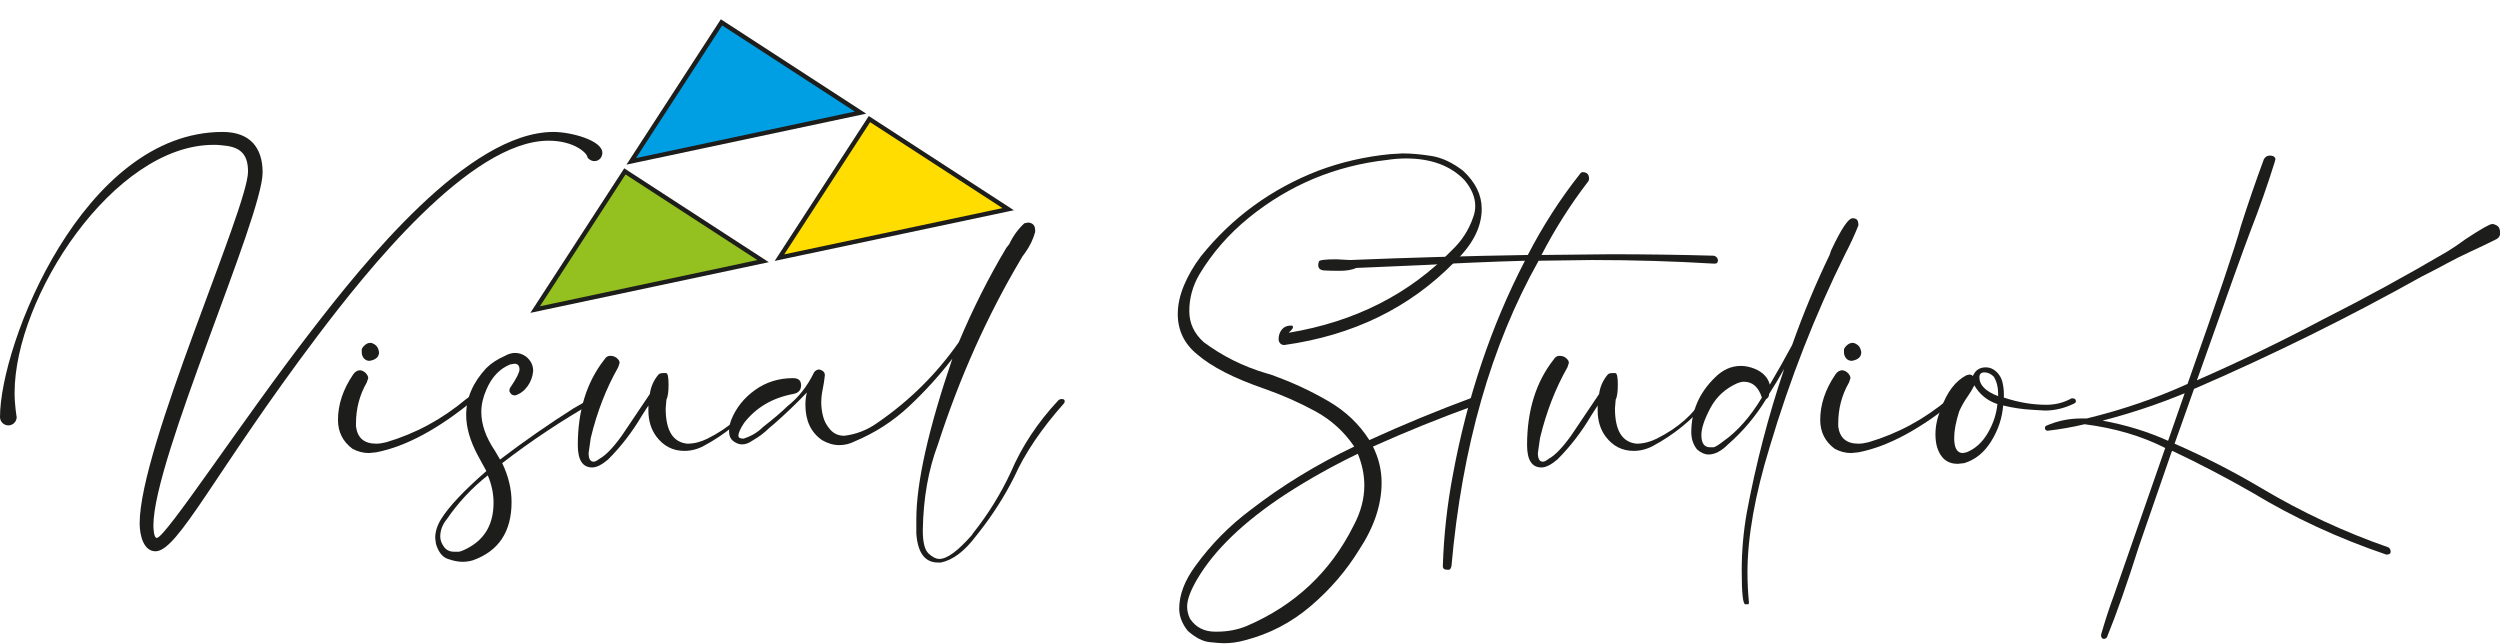 <?xml version="1.0" encoding="UTF-8" standalone="no"?>
<!DOCTYPE svg PUBLIC "-//W3C//DTD SVG 1.1//EN" "http://www.w3.org/Graphics/SVG/1.1/DTD/svg11.dtd">
<svg width="100%" height="100%" viewBox="0 0 2349 605" version="1.1" xmlns="http://www.w3.org/2000/svg" xmlns:xlink="http://www.w3.org/1999/xlink" xml:space="preserve" xmlns:serif="http://www.serif.com/" style="fill-rule:evenodd;clip-rule:evenodd;stroke-miterlimit:10;">
    <g transform="matrix(1,0,0,1,-75.96,-700.053)">
        <g transform="matrix(4.167,0,0,4.167,0,0)">
            <g transform="matrix(1,0,0,1,152.264,285.728)">
                <path d="M0,-81.399C-0.752,-81.399 -1.505,-81.962 -1.597,-82.339C-1.597,-83.091 -4.418,-86.004 -10.339,-86.004C-28.104,-86.004 -51.603,-56.303 -62.411,-42.016C-85.533,-11.373 -93.899,6.579 -98.975,6.579C-101.606,6.579 -102.546,3.1 -102.546,0.281C-102.546,-16.826 -78.107,-70.871 -78.107,-79.049C-78.107,-83.467 -80.365,-84.688 -84.03,-84.97C-84.688,-85.065 -85.252,-85.065 -85.909,-85.065C-108.374,-85.065 -130.744,-50.756 -130.744,-29.138C-130.744,-26.32 -130.273,-23.688 -130.273,-23.688C-130.273,-22.654 -131.12,-21.807 -132.155,-21.807C-133.189,-21.807 -134.034,-22.654 -134.034,-23.688C-134.034,-40.135 -115.235,-87.978 -83.841,-87.978C-77.639,-87.978 -74.818,-84.407 -74.818,-78.86C-74.818,-68.803 -99.445,-14.194 -99.445,0.75C-99.445,1.408 -99.351,3.571 -98.693,3.571C-96.719,3.571 -79.518,-22.841 -63.821,-43.143C-52.072,-58.371 -28.48,-87.978 -9.212,-87.978C-5.358,-87.978 1.787,-86.099 1.787,-83.278C1.787,-82.244 1.034,-81.399 0,-81.399" style="fill:rgb(29,29,27);fill-rule:nonzero;"/>
            </g>
            <g transform="matrix(1,0,0,1,101.584,266.095)">
                <path d="M0,-16.729C-0.544,-16.729 -0.974,-16.916 -1.3,-17.296C-1.624,-17.674 -1.787,-18.133 -1.787,-18.678L-1.787,-19.328C-1.68,-19.652 -1.437,-19.976 -1.055,-20.302C-0.677,-20.626 -0.272,-20.788 0.162,-20.788C0.486,-20.788 0.864,-20.626 1.298,-20.302C1.731,-19.976 2.003,-19.434 2.111,-18.678C2.111,-17.809 1.624,-17.215 0.65,-16.891L0,-16.729ZM-0.162,4.059C-1.462,4.059 -2.709,3.735 -3.897,3.085C-6.066,1.46 -7.146,-0.702 -7.146,-3.411C-7.146,-6.874 -6.01,-10.285 -3.735,-13.642C-3.305,-14.292 -2.761,-14.616 -2.111,-14.616C-1.57,-14.508 -1.136,-14.265 -0.812,-13.887C-0.488,-13.505 -0.324,-13.156 -0.324,-12.83L-0.65,-11.856C-2.275,-9.039 -3.085,-5.954 -3.085,-2.599L-3.085,-1.949C-2.761,0.65 -1.246,1.948 1.462,1.948C2.111,1.948 2.867,1.842 3.735,1.624C10.339,-0.326 16.347,-3.573 21.762,-8.12L23.387,-9.257C23.493,-9.257 23.603,-9.176 23.711,-9.014C23.819,-8.852 23.875,-8.661 23.875,-8.447L23.711,-8.12C15.591,-1.407 8.174,2.599 1.462,3.897L-0.162,4.059Z" style="fill:rgb(29,29,27);fill-rule:nonzero;"/>
            </g>
            <g transform="matrix(1,0,0,1,121.724,249.854)">
                <path d="M0,42.55C0.54,42.444 1.298,42.12 2.273,41.576C5.952,39.521 7.794,36.162 7.794,31.507C7.794,29.45 7.36,27.394 6.496,25.335C2.923,28.152 -0.164,31.453 -2.761,35.242C-3.737,36.434 -4.223,37.735 -4.223,39.139C-4.223,39.899 -3.951,40.657 -3.411,41.414C-2.871,42.172 -2.113,42.55 -1.138,42.55L0,42.55ZM0.812,44.825C-0.164,44.825 -1.275,44.609 -2.518,44.174C-3.762,43.742 -4.655,42.606 -5.198,40.764L-5.36,39.465C-5.36,38.059 -4.925,36.65 -4.061,35.242C-2.331,32.427 1.08,28.802 6.17,24.361L4.221,20.788C2.489,17.539 1.623,14.51 1.623,11.693C1.623,7.904 3.139,4.385 6.17,1.136C7.252,0.055 8.661,-0.867 10.393,-1.625C11.149,-2.057 11.908,-2.275 12.668,-2.275C13.532,-2.275 14.344,-2.003 15.102,-1.463C16.185,-0.595 16.727,0.486 16.727,1.786C16.619,3.084 16.185,4.25 15.429,5.278C14.67,6.308 13.748,6.984 12.668,7.308C12.234,7.308 11.908,7.173 11.693,6.901C11.475,6.632 11.367,6.441 11.367,6.333C11.367,6.117 11.392,5.926 11.448,5.764C11.502,5.602 11.583,5.467 11.693,5.359C12.992,3.41 13.642,2.11 13.642,1.46C13.642,0.596 13.262,0.162 12.506,0.162L11.529,0.324C9.147,1.298 7.36,3.194 6.17,6.007C5.412,7.742 5.034,9.418 5.034,11.043C5.034,13.86 6.062,16.782 8.12,19.813L9.257,21.762C14.67,17.649 20.192,13.804 25.822,10.231L30.369,7.632C30.477,7.632 30.639,7.85 30.857,8.282C30.857,8.5 30.747,8.662 30.533,8.77C23.277,12.885 16.347,17.487 9.743,22.574C11.149,25.497 11.855,28.42 11.855,31.345C11.855,38.059 8.933,42.444 3.085,44.499C2.327,44.717 1.567,44.825 0.812,44.825" style="fill:rgb(29,29,27);fill-rule:nonzero;"/>
            </g>
            <g transform="matrix(1,0,0,1,151.765,248.23)">
                <path d="M0,25.173C-2.167,25.173 -3.249,23.496 -3.249,20.138C-3.249,12.343 -1.246,5.901 2.761,0.812C3.085,0.272 3.517,0 4.061,0C4.817,0 5.414,0.272 5.848,0.812C6.062,1.03 6.172,1.298 6.172,1.624L5.848,2.598C3.139,7.364 1.08,12.667 -0.324,18.515L-0.812,21.924C-0.812,23.224 -0.434,23.875 0.324,23.875C0.65,23.875 1.08,23.659 1.624,23.224C3.031,22.468 4.709,20.734 6.658,18.027L12.994,8.608C13.208,6.984 13.858,5.521 14.942,4.223C15.158,4.007 15.483,3.897 15.917,3.897L16.648,3.897C17.026,3.897 17.215,4.765 17.215,6.496C17.215,8.12 17.053,9.256 16.729,9.907L16.567,11.855C16.567,16.837 18.189,19.489 21.438,19.813C22.953,19.813 24.467,19.435 25.986,18.677C30.749,16.296 34.268,13.211 36.543,9.418C36.649,9.204 36.867,9.094 37.193,9.094C37.517,9.204 37.679,9.418 37.679,9.744C37.679,9.962 37.652,10.125 37.598,10.231C37.542,10.341 37.461,10.395 37.355,10.395C33.888,14.51 29.827,17.811 25.173,20.302C23.765,21.06 22.303,21.438 20.788,21.438C18.189,21.438 16.079,20.358 14.454,18.189C13.262,16.565 12.668,14.616 12.668,12.343L12.668,11.205L11.207,13.48C9.039,17.163 6.496,20.464 3.573,23.387C2.165,24.579 0.974,25.173 0,25.173" style="fill:rgb(29,29,27);fill-rule:nonzero;"/>
            </g>
            <g transform="matrix(1,0,0,1,230.37,218.183)">
                <path d="M0,76.658L-0.65,76.658C-3.573,76.658 -5.198,74.493 -5.522,70.162L-5.522,66.913C-5.522,58.687 -2.817,46.611 2.599,30.697C-0.324,34.488 -3.573,38.061 -7.146,41.416C-10.719,44.773 -14.834,47.423 -19.49,49.372C-20.572,49.916 -21.708,50.184 -22.899,50.184C-24.199,50.184 -25.498,49.806 -26.798,49.048C-29.289,47.317 -30.533,44.663 -30.533,41.09C-30.533,40.115 -30.427,39.197 -30.207,38.329C-32.592,40.821 -35.08,43.202 -37.679,45.475L-38.653,46.287C-39.738,47.371 -41.036,48.346 -42.551,49.21C-43.309,49.754 -44.069,50.022 -44.825,50.022C-45.473,50.022 -46.124,49.779 -46.774,49.291C-47.424,48.805 -47.748,48.074 -47.748,47.099C-47.748,46.233 -47.586,45.369 -47.26,44.501C-46.18,41.796 -44.393,39.548 -41.9,37.762C-39.412,35.975 -36.543,35.082 -33.294,35.082C-32.103,35.082 -31.507,35.624 -31.507,36.704C-31.507,37.789 -32.103,38.439 -33.294,38.655C-37.951,39.521 -41.632,41.686 -44.337,45.151C-45.205,46.449 -45.637,47.423 -45.637,48.074C-45.637,48.508 -45.259,48.724 -44.499,48.724C-42.769,48.184 -41.308,47.317 -40.114,46.125C-37.625,44.176 -35.786,42.608 -34.592,41.416C-32.103,39.465 -30.101,36.922 -28.584,33.781C-28.368,33.457 -28.042,33.241 -27.61,33.131C-27.284,33.131 -26.96,33.241 -26.634,33.457C-26.31,33.675 -26.148,33.999 -26.148,34.432C-26.256,35.514 -26.42,36.571 -26.634,37.598C-26.854,38.628 -26.96,39.629 -26.96,40.603C-26.96,41.578 -26.825,42.608 -26.553,43.688C-26.285,44.773 -25.741,45.774 -24.93,46.692C-24.118,47.614 -23.061,48.074 -21.762,48.074C-19.058,47.749 -16.565,46.775 -14.292,45.151C-7.04,40.171 -0.92,34.106 4.061,26.961C7.2,19.489 10.773,12.399 14.78,5.685L15.429,4.873C16.295,3.032 17.431,1.462 18.84,0.164L19.652,0C20.084,0 20.464,0.137 20.788,0.407C21.114,0.679 21.276,1.138 21.276,1.786L21.276,2.112C20.842,3.737 20.084,5.307 19.002,6.822C18.567,7.366 18.243,7.852 18.027,8.284C10.447,21.06 4.223,34.974 -0.65,50.022C-2.817,55.762 -3.953,62.204 -4.059,69.35L-4.059,69.512C-4.059,72.111 -3.629,73.816 -2.761,74.628C-1.895,75.441 -1.082,75.846 -0.324,75.846C1.406,75.846 3.843,74.059 6.984,70.486L7.308,69.998C10.663,65.777 13.48,61.229 15.755,56.356C18.243,50.51 21.816,45.097 26.474,40.115C26.69,39.899 26.96,39.791 27.286,39.791C27.716,39.791 27.934,39.953 27.934,40.277C27.934,40.495 27.878,40.659 27.772,40.765C22.683,46.505 18.946,52.027 16.567,57.33C14.398,61.664 11.747,65.833 8.608,69.836L7.958,70.648C5.36,74.115 2.705,76.118 0,76.658" style="fill:rgb(29,29,27);fill-rule:nonzero;"/>
            </g>
            <g transform="matrix(1,0,0,1,292.57,205.191)">
                <path d="M0,105.241C2.489,105.241 4.763,104.807 6.82,103.943C17.647,99.289 25.66,91.761 30.857,81.368C32.482,78.337 33.294,75.304 33.294,72.273C33.294,69.892 32.806,67.51 31.831,65.127C26.202,67.834 20.788,70.867 15.591,74.222C6.172,80.394 -0.488,86.783 -4.385,93.385C-5.904,95.984 -6.66,98.043 -6.66,99.557C-6.66,100.532 -6.444,101.452 -6.01,102.318C-4.709,104.267 -2.817,105.241 -0.326,105.241L0,105.241ZM1.624,107.84C0.974,107.84 -0.11,107.759 -1.624,107.597C-3.143,107.435 -4.765,106.593 -6.496,105.079C-7.796,103.454 -8.446,101.778 -8.446,100.043C-8.446,96.905 -7.202,93.658 -4.709,90.301C-1.246,85.537 2.867,81.368 7.632,77.795C14.778,72.273 22.575,67.51 31.019,63.503C28.746,60.148 25.824,57.493 22.251,55.544C18.677,53.596 14.884,51.917 10.881,50.509C3.951,48.128 -1.136,45.531 -4.385,42.715C-7.308,40.334 -8.771,37.301 -8.771,33.618C-8.771,31.563 -8.311,29.424 -7.389,27.203C-6.471,24.986 -5.198,22.793 -3.573,20.626C3.463,11.856 12.288,5.416 22.899,1.298C28.096,-0.65 33.51,-1.893 39.14,-2.437L41.9,-2.599C43.851,-2.599 46.016,-2.408 48.398,-2.03C50.777,-1.65 53.162,-0.54 55.544,1.298C58.357,3.897 59.766,6.768 59.766,9.907C59.766,14.022 57.709,18.027 53.596,21.925C43.525,32.213 30.749,38.437 15.266,40.602C14.832,40.602 14.508,40.469 14.292,40.197C14.074,39.927 13.966,39.628 13.966,39.304C13.966,38.437 14.211,37.706 14.697,37.11C15.185,36.518 15.861,36.217 16.727,36.217C17.053,36.217 17.215,36.327 17.215,36.543C17.215,36.761 17.053,37.029 16.727,37.355L16.241,37.841C31.183,35.352 43.469,29.127 53.108,19.164C55.272,17.109 56.843,14.672 57.817,11.856C58.143,10.991 58.305,10.125 58.305,9.257C58.305,7.308 57.493,5.36 55.868,3.411C52.728,0.162 48.342,-1.462 42.713,-1.462C41.304,-1.462 39.896,-1.352 38.491,-1.136C26.798,0.162 16.403,4.493 7.308,11.856C2.761,15.539 -0.974,19.814 -3.899,24.685C-5.416,27.284 -6.172,30.045 -6.172,32.97C-6.172,35.677 -5.091,38.003 -2.923,39.954C1.298,43.095 5.954,45.421 11.043,46.936C11.91,47.154 12.722,47.424 13.48,47.748C17.593,49.266 21.544,51.134 25.335,53.351C29.125,55.571 32.157,58.467 34.43,62.04C42.008,58.577 49.751,55.382 57.655,52.457L57.979,52.457C58.521,52.457 58.791,52.84 58.791,53.596C58.791,53.92 58.573,54.138 58.143,54.244C50.347,57.061 42.713,60.148 35.242,63.503C36.541,66.101 37.191,68.808 37.191,71.623C37.191,76.605 35.511,81.638 32.157,86.728C29.233,91.493 25.579,95.741 21.193,99.476C16.81,103.211 11.855,105.781 6.334,107.19C4.815,107.622 3.247,107.84 1.624,107.84" style="fill:rgb(29,29,27);fill-rule:nonzero;"/>
            </g>
            <g transform="matrix(1,0,0,1,345.028,206.816)">
                <path d="M0,89.65L-0.488,89.65C-1.138,89.65 -1.462,89.38 -1.462,88.838C-1.244,81.91 -0.488,75.032 0.812,68.212C4.059,50.671 9.473,34.592 17.053,19.976C9.363,20.194 1.731,20.52 -5.848,20.95L-20.952,21.6C-21.926,22.034 -23.169,22.25 -24.687,22.25C-26.092,22.25 -27.257,22.223 -28.179,22.167C-29.098,22.115 -29.559,21.708 -29.559,20.95C-29.559,20.734 -29.503,20.464 -29.397,20.138C-29.287,19.814 -27.988,19.651 -25.499,19.651L-22.413,19.814C-9.095,19.273 4.275,18.895 17.701,18.677C21.056,12.179 24.955,6.117 29.395,0.486C29.611,0.162 29.827,0 30.045,0C31.019,0 31.507,0.486 31.507,1.46C31.507,1.786 31.397,2.058 31.181,2.272C27.284,7.364 23.817,12.83 20.788,18.677L36.379,18.513C44.175,18.513 51.915,18.623 59.604,18.839C60.144,18.947 60.47,19.273 60.578,19.814C60.578,20.356 60.36,20.626 59.93,20.626L59.604,20.626C50.615,20.086 41.466,19.814 32.157,19.814L20.138,19.976C9.419,39.033 2.867,61.986 0.486,88.838C0.378,89.272 0.216,89.542 0,89.65" style="fill:rgb(29,29,27);fill-rule:nonzero;"/>
            </g>
            <g transform="matrix(1,0,0,1,365.812,248.23)">
                <path d="M0,25.173C-2.167,25.173 -3.249,23.496 -3.249,20.138C-3.249,12.343 -1.246,5.901 2.761,0.812C3.085,0.272 3.517,0 4.061,0C4.817,0 5.414,0.272 5.848,0.812C6.062,1.03 6.172,1.298 6.172,1.624L5.848,2.598C3.139,7.364 1.08,12.667 -0.324,18.515L-0.812,21.924C-0.812,23.224 -0.434,23.875 0.324,23.875C0.65,23.875 1.08,23.659 1.624,23.224C3.031,22.468 4.709,20.734 6.658,18.027L12.994,8.608C13.208,6.984 13.858,5.521 14.942,4.223C15.158,4.007 15.483,3.897 15.917,3.897L16.648,3.897C17.026,3.897 17.215,4.765 17.215,6.496C17.215,8.12 17.053,9.256 16.729,9.907L16.567,11.855C16.567,16.837 18.189,19.489 21.438,19.813C22.953,19.813 24.467,19.435 25.986,18.677C30.749,16.296 34.268,13.211 36.543,9.418C36.649,9.204 36.867,9.094 37.193,9.094C37.517,9.204 37.679,9.418 37.679,9.744C37.679,9.962 37.652,10.125 37.598,10.231C37.542,10.341 37.461,10.395 37.355,10.395C33.888,14.51 29.827,17.811 25.173,20.302C23.765,21.06 22.303,21.438 20.788,21.438C18.189,21.438 16.079,20.358 14.454,18.189C13.262,16.565 12.668,14.616 12.668,12.343L12.668,11.205L11.207,13.48C9.039,17.163 6.496,20.464 3.573,23.387C2.165,24.579 0.974,25.173 0,25.173" style="fill:rgb(29,29,27);fill-rule:nonzero;"/>
            </g>
            <g transform="matrix(1,0,0,1,404.627,252.613)">
                <path d="M0,16.243C0.43,16.137 1.136,15.703 2.111,14.943C5.36,12.67 8.282,9.369 10.881,5.036C10.123,2.657 8.771,1.463 6.82,1.463C6.388,1.463 5.9,1.573 5.36,1.789C2.651,2.981 0.621,4.849 -0.731,7.391C-2.086,9.936 -2.761,11.968 -2.761,13.482C-2.761,15.325 -2.111,16.243 -0.812,16.243L0,16.243ZM7.796,51.647L7.146,51.647C6.602,51.647 6.334,49.105 6.334,44.015C6.334,39.686 6.712,35.355 7.47,31.021C9.527,19.978 12.344,9.153 15.917,-1.46C14.832,0.488 13.696,2.385 12.506,4.225C12.506,4.768 12.288,5.146 11.855,5.362C9.473,9.259 6.602,12.67 3.247,15.593C1.731,17.111 0.268,17.867 -1.136,17.867C-2.005,17.867 -2.871,17.489 -3.735,16.729C-4.603,15.649 -5.035,14.35 -5.035,12.832C-5.035,8.069 -3.249,3.955 0.324,0.488C2.055,-1.242 4.003,-2.11 6.172,-2.11C7.146,-2.11 8.174,-1.89 9.257,-1.46C11.097,-0.702 12.234,0.488 12.668,2.113C14.398,-0.81 16.079,-3.787 17.703,-6.82C20.192,-13.856 23.007,-20.624 26.148,-27.12L26.472,-28.094C28.746,-32.967 30.371,-35.404 31.345,-35.404C31.775,-35.404 32.101,-35.294 32.319,-35.078C32.536,-34.86 32.644,-34.43 32.644,-33.78C31.775,-31.613 30.801,-29.501 29.721,-27.446C22.899,-13.694 17.215,0.814 12.668,16.081C9.311,27.018 7.632,36.491 7.632,44.501C7.632,46.67 7.74,48.887 7.958,51.161C7.958,51.485 7.902,51.647 7.796,51.647" style="fill:rgb(29,29,27);fill-rule:nonzero;"/>
            </g>
            <g transform="matrix(1,0,0,1,435.808,266.095)">
                <path d="M0,-16.729C-0.544,-16.729 -0.974,-16.916 -1.3,-17.296C-1.624,-17.674 -1.786,-18.133 -1.786,-18.678L-1.786,-19.328C-1.68,-19.652 -1.437,-19.976 -1.055,-20.302C-0.677,-20.626 -0.272,-20.788 0.162,-20.788C0.486,-20.788 0.864,-20.626 1.298,-20.302C1.731,-19.976 2.003,-19.434 2.111,-18.678C2.111,-17.809 1.624,-17.215 0.65,-16.891L0,-16.729ZM-0.162,4.059C-1.462,4.059 -2.709,3.735 -3.897,3.085C-6.066,1.46 -7.146,-0.702 -7.146,-3.411C-7.146,-6.874 -6.01,-10.285 -3.735,-13.642C-3.305,-14.292 -2.761,-14.616 -2.111,-14.616C-1.57,-14.508 -1.136,-14.265 -0.812,-13.887C-0.488,-13.505 -0.324,-13.156 -0.324,-12.83L-0.65,-11.856C-2.275,-9.039 -3.085,-5.954 -3.085,-2.599L-3.085,-1.949C-2.761,0.65 -1.246,1.948 1.462,1.948C2.111,1.948 2.867,1.842 3.735,1.624C10.339,-0.326 16.347,-3.573 21.762,-8.12L23.387,-9.257C23.493,-9.257 23.603,-9.176 23.711,-9.014C23.819,-8.852 23.875,-8.661 23.875,-8.447L23.711,-8.12C15.591,-1.407 8.174,2.599 1.462,3.897L-0.162,4.059Z" style="fill:rgb(29,29,27);fill-rule:nonzero;"/>
            </g>
            <g transform="matrix(1,0,0,1,468.776,266.094)">
                <path d="M0,-8.77L0,-9.42C0,-10.825 -0.324,-12.071 -0.974,-13.155C-1.624,-13.805 -2.331,-14.13 -3.087,-14.13C-3.845,-14.13 -4.223,-13.75 -4.223,-12.993C-4.223,-11.259 -2.817,-9.85 0,-8.77M-7.958,4.06L-7.146,3.898C-5.198,3.141 -3.602,1.706 -2.356,-0.407C-1.111,-2.517 -0.38,-4.709 -0.162,-6.984C-2.437,-7.74 -4.169,-9.148 -5.36,-11.207C-5.794,-10.339 -6.334,-9.445 -6.984,-8.527C-7.634,-7.605 -8.23,-6.549 -8.771,-5.359C-9.529,-2.976 -9.907,-0.974 -9.907,0.651C-9.907,2.923 -9.257,4.06 -7.958,4.06M-9.095,6.496C-11.477,6.496 -13.048,5.198 -13.804,2.599C-14.024,1.733 -14.13,0.813 -14.13,-0.162C-14.13,-2.11 -13.698,-4.061 -12.83,-6.009C-11.531,-9.688 -9.639,-12.181 -7.146,-13.479L-6.496,-13.641C-6.172,-13.641 -5.904,-13.533 -5.684,-13.317C-5.143,-14.616 -4.169,-15.266 -2.761,-15.266C-1.896,-15.266 -1.111,-14.942 -0.407,-14.292C0.297,-13.641 0.756,-12.856 0.974,-11.936C1.19,-11.016 1.298,-10.122 1.298,-9.256L1.298,-8.446C4.547,-7.362 7.74,-6.821 10.881,-6.821C12.936,-6.821 14.832,-7.308 16.565,-8.282L16.729,-8.282C17.269,-8.282 17.539,-8.064 17.539,-7.634C17.539,-7.416 17.431,-7.252 17.215,-7.146C15.048,-6.061 12.83,-5.521 10.557,-5.521L7.796,-5.683C5.628,-5.791 3.411,-6.115 1.136,-6.659C0.918,-3.843 0.025,-1.163 -1.543,1.38C-3.114,3.927 -5.143,5.578 -7.634,6.334L-9.095,6.496Z" style="fill:rgb(29,29,27);fill-rule:nonzero;"/>
            </g>
            <g transform="matrix(1,0,0,1,507.104,247.743)">
                <path d="M0,19.65L3.735,8.931C-2.331,11.423 -8.5,13.478 -14.78,15.103C-9.473,16.077 -4.545,17.595 0,19.65M-14.454,64.313C-14.672,64.313 -14.834,64.232 -14.942,64.07C-15.05,63.908 -15.104,63.771 -15.104,63.663L-15.104,63.339C-14.238,60.308 -13.264,57.329 -12.182,54.406L-0.648,21.274C-5.954,18.57 -12.018,16.783 -18.84,15.915C-21.548,16.565 -24.309,17.051 -27.122,17.377C-27.556,17.377 -27.772,17.161 -27.772,16.727C-27.772,16.511 -27.666,16.349 -27.448,16.241C-24.957,15.159 -22.359,14.616 -19.652,14.616L-18.353,14.616C-10.341,12.668 -2.759,10.069 4.387,6.82C11.205,-12.452 15.211,-24.307 16.403,-28.748C18.027,-33.836 19.76,-38.869 21.6,-43.851C21.924,-44.393 22.357,-44.663 22.901,-44.663C23.333,-44.663 23.657,-44.582 23.877,-44.42C24.089,-44.258 24.201,-44.067 24.201,-43.851L24.039,-43.202C22.414,-38.005 20.628,-32.914 18.679,-27.936C17.379,-24.579 13.32,-13.262 6.498,6.008C16.133,1.785 25.552,-2.763 34.758,-7.634C44.393,-12.507 53.812,-17.647 63.015,-23.063C64.423,-23.929 65.777,-24.849 67.078,-25.823C70.539,-28.098 72.541,-29.234 73.085,-29.234C73.41,-29.234 73.788,-29.097 74.224,-28.829C74.652,-28.557 74.872,-27.988 74.872,-27.124C74.872,-26.58 74.602,-26.149 74.058,-25.823C72.109,-24.849 70.188,-23.929 68.293,-23.063C66.398,-22.194 64.558,-21.276 62.771,-20.302C60.985,-19.327 59.117,-18.353 57.169,-17.379C40.708,-8.174 23.603,0.27 5.846,7.957L1.462,20.3C8.176,23.223 14.724,26.58 21.114,30.369C30.209,35.785 39.736,40.224 49.699,43.687C50.023,43.905 50.185,44.231 50.185,44.661C50.185,45.095 49.861,45.311 49.212,45.311C38.381,41.632 28.314,36.975 19.004,31.343C13.158,27.988 7.146,24.848 0.976,21.925L0.814,22.087L-6.494,43.201C-9.203,51.755 -11.639,58.685 -13.804,63.989C-14.024,64.205 -14.238,64.313 -14.454,64.313" style="fill:rgb(29,29,27);fill-rule:nonzero;"/>
            </g>
            <g transform="matrix(1,0,0,1,190.297,217.568)">
                <path d="M0,9.312L-31.162,-10.925L-51.399,20.237L0,9.312Z" style="fill:rgb(148,193,31);fill-rule:nonzero;stroke:rgb(29,29,27);stroke-width:1px;"/>
            </g>
            <g transform="matrix(1,0,0,1,212.265,184.027)">
                <path d="M0,9.367L-31.344,-10.989L-51.7,20.356L0,9.367Z" style="fill:rgb(0,159,227);fill-rule:nonzero;stroke:rgb(29,29,27);stroke-width:1px;"/>
            </g>
            <g transform="matrix(1,0,0,1,245.559,205.78)">
                <path d="M0,9.386L-31.281,-10.928L-51.57,20.314L0,9.386Z" style="fill:rgb(255,221,0);fill-rule:nonzero;stroke:rgb(29,29,27);stroke-width:1px;"/>
            </g>
        </g>
    </g>
</svg>
